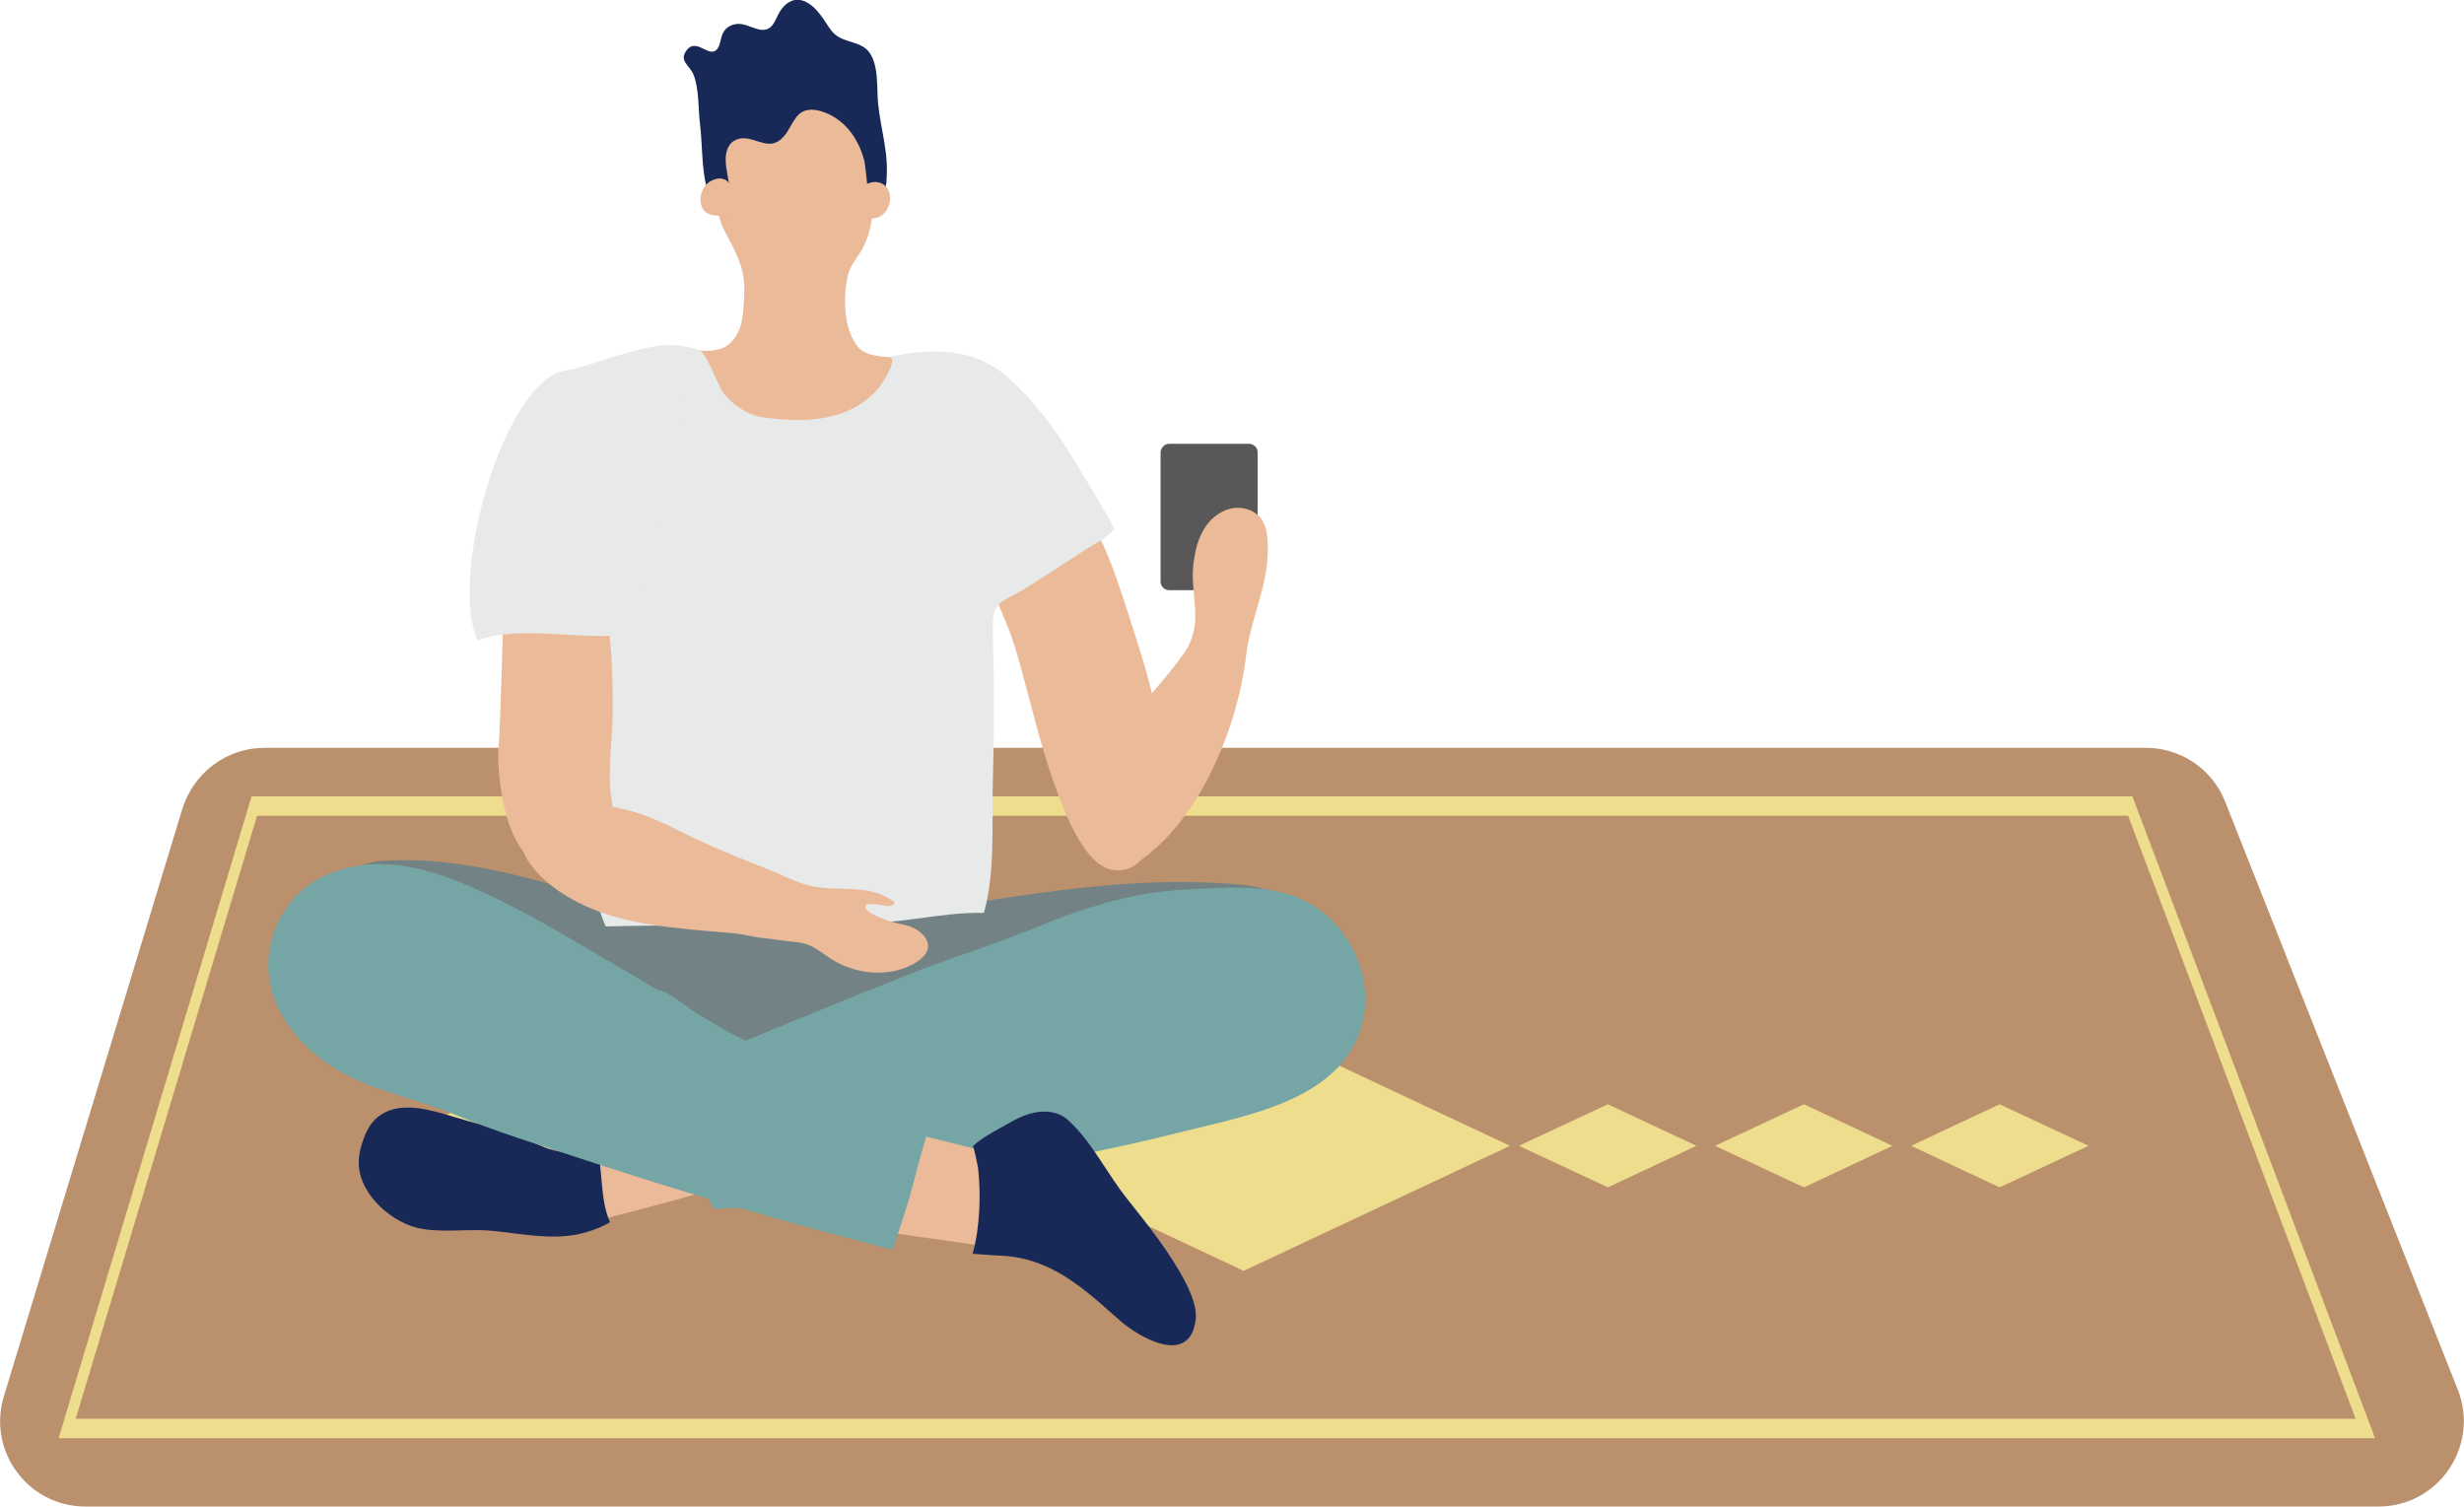 <?xml version="1.0" encoding="utf-8"?>
<!-- Generator: Adobe Illustrator 28.3.0, SVG Export Plug-In . SVG Version: 6.00 Build 0)  -->
<!DOCTYPE svg PUBLIC "-//W3C//DTD SVG 1.1//EN" "http://www.w3.org/Graphics/SVG/1.1/DTD/svg11.dtd">
<svg version="1.1" id="_レイヤー_1" xmlns:x="http://ns.adobe.com/Extensibility/1.0/" xmlns:i="http://ns.adobe.com/AdobeIllustrator/10.0/" xmlns:graph="http://ns.adobe.com/Graphs/1.0/"
	 xmlns="http://www.w3.org/2000/svg" xmlns:xlink="http://www.w3.org/1999/xlink" x="0px" y="0px" viewBox="0 0 634.6 388"
	 style="enable-background:new 0 0 634.6 388;" xml:space="preserve">
<style type="text/css">
	.st0{fill:#BB906D;}
	.st1{fill:#EFDD8E;}
	.st2{fill:#738284;}
	.st3{fill:#EABA99;}
	.st4{fill:#E8E9E9;}
	.st5{fill:#75A5A5;}
	.st6{fill:#192957;}
	.st7{fill:#595757;}
</style>
<path class="st0" d="M68.1,192.6h484.6c9,0,17.1,5.5,20.4,13.9l59.9,151.4c5.7,14.4-4.9,30.1-20.4,30.1H22
	c-14.8,0-25.3-14.3-21-28.4L47,208.2C49.9,199,58.4,192.6,68.1,192.6L68.1,192.6z"/>
<path class="st1" d="M611.7,370.4H15.1l49.7-165.3h484.4L611.7,370.4L611.7,370.4z M19.5,365.4h587.2l-58.6-155.3H66.2
	C66.2,210.2,19.5,365.4,19.5,365.4z"/>
<polygon class="st1" points="320.3,327.3 251.8,295.1 320.3,262.9 388.9,295.1 "/>
<polygon class="st1" points="221.8,305.8 198.9,295.1 221.8,284.4 244.6,295.1 "/>
<polygon class="st1" points="171.3,305.8 148.4,295.1 171.3,284.4 194.1,295.1 "/>
<polygon class="st1" points="120.8,305.8 98,295.1 120.8,284.4 143.6,295.1 "/>
<polygon class="st1" points="515,305.8 492.2,295.1 515,284.4 537.9,295.1 "/>
<polygon class="st1" points="464.6,305.8 441.7,295.1 464.6,284.4 487.4,295.1 "/>
<polygon class="st1" points="414.1,305.8 391.2,295.1 414.1,284.4 436.9,295.1 "/>
<path class="st2" d="M330.5,251.4c4-4.5,6.7-10.2,4.4-15.4c-2.6-6.1-10.3-7.8-16.9-8.3c-19.7-1.6-39.4,0.6-58.9,3.5
	c-27.4,4.1-54.1,10.9-81.8,5.6c-26.2-4.9-51.6-16.9-78.8-15.1c-19.1,1.3-35.5,35.1-13.1,44.1c19.9,7.9,40.1,15.2,60.4,21.9
	c7.8,2.6,15.6,5,23.7,6.2c11.7,1.7,23.7,0.8,35.4-0.5c15.1-1.7,30.1-4.2,44.9-7.4c7.4-1.6,14.8-3.5,22.2-5.2
	c9.6-2.2,19.7-6.4,28.9-10c9.4-3.7,18.1-9,25.8-15.5c0.1-0.1,0.3-0.2,0.4-0.4C328.4,254,329.6,253,330.5,251.4L330.5,251.4z"/>
<path class="st3" d="M298.5,188.1l0,0.2c1.1,7.9,2.5,37.2-11.5,35.8c-3-0.3-5.5-2.6-7.3-5.1c-2.6-3.5-4.5-7.6-6.1-11.7
	c-5.4-13.1-8-26.5-12-40c-3.7-12.5-12.2-24.4-11.6-37.9c0.2-3.7,1.4-7.6,4.4-9.7c4.5-3.3,11-1.2,15.6,2.1
	c11.8,8.4,16.4,23.4,20.7,36.6C293.8,168.1,297.1,177.9,298.5,188.1L298.5,188.1z"/>
<path class="st4" d="M275.4,116.5c-4.3-6.9-9.2-13.2-15.2-18.8c-10.9-10.1-24.7-7.5-37.9-4.3c-5.1,1.2-10.2,2.4-15.4,2.6
	c-5.4,0.2-11.2-0.7-16.4-2.1c-4.8-1.3-9.2-3.8-14.2-4.7c-4.6-0.8-9.6-0.3-13.5,2.2c-3,2-5.1,5.1-6.8,8.3
	c-6.5,12.5-5.3,24.9-6.5,38.4c-1.5,16.1-1.2,32.3-0.3,48.4c0.5,8.7,1.2,17.3,2,25.9c0.7,7.5,1.1,15.3,3.4,22.5
	c0.4,1.3,0.9,2.5,1.4,3.7c15.6-0.4,31.1-0.2,46.7-0.3c11.1-0.1,22.3-0.1,33.4-1.7c5.8-0.8,11.5-1.6,17.3-1.5c3-10.5,2-23.2,2.3-33.6
	c0.4-12.6,0.4-25.2,0-37.7c0-0.8,0-1.6,0-2.4c-0.1-6.8,2.8-6.4,8.1-9.7c5.3-3.3,10.5-6.7,15.7-10.1c2.4-1.6,5.9-3.2,7.5-5.4
	C283.3,129.3,279.3,122.8,275.4,116.5L275.4,116.5z"/>
<path class="st3" d="M228.9,92c-2.4-0.2-6-0.5-7.7-2.4c-3.7-4.2-4-11.5-3.2-16.8c0.2-1.2,0.4-2.4,0.9-3.5c0.7-1.5,1.7-2.8,2.6-4.2
	c3.6-5.7,3.6-12.3,3.2-18.8c-0.3-4.3,0.3-10.6-3.2-13.8c-2-1.8-3.9-3.4-6.3-4.8c-2.7-1.7-5.7-2.9-8.9-3.4
	c-5.4-0.9-10.2,0.4-14.6,3.3c-4.6,3-5.9,8.3-6.7,13.4c-0.9,5.8-1.2,11.9,1.1,17.4c1,2.3,2.4,4.4,3.4,6.7c2.1,4.8,2.4,7.2,2.1,12.5
	c-0.1,2.2-0.3,4.4-0.9,6.5c-0.7,2.1-2,4.1-3.9,5.2c-2,1.1-4.4,1.1-6.7,1c1.6,0,4.7,8.5,5.7,10.1c2.2,3.5,6.8,6.6,10.9,7.1
	c6.7,0.9,13.7,1.2,20.1-1.1c3.5-1.2,6.7-3.3,9.2-6.1C227,99.1,231.7,92.2,228.9,92L228.9,92z"/>
<path class="st5" d="M334.8,231.4c-7.5-3.2-15.9-3-24-2.6c-4.8,0.2-9.6,0.5-14.4,1.2c-10.6,1.6-20.8,5.2-30.7,9.3
	c-5.3,2.2-10.6,4-15.9,5.9c-4.2,1.5-8.5,2.9-12.8,4.6c-21.3,8.4-42.5,17.1-63.6,26.1c1.4,12.4,4.7,24.1,10.3,35.3
	c0.5,0.1,1,0.1,1.6,0.1c15.2-0.5,30.4-3,45.4-5.5c24.3-4,48.6-8,72.5-14c17.6-4.5,44-8.4,48-29.9
	C353.5,249.7,346.3,236.3,334.8,231.4L334.8,231.4z"/>
<path class="st3" d="M192.6,303.1c-2.1,2.1-43.4,12.4-43.4,12.4l-2.1-22.1l33.1-8.9L192.6,303.1L192.6,303.1z"/>
<path class="st6" d="M148.8,317.9c-7.1,1.4-14.2-0.1-21.9-0.9c-6-0.6-12.1,0.5-18.1-0.5c-7.5-1.2-16.1-8.6-16.4-16.6
	c-0.1-2.5,0.6-5,1.5-7.3c0.5-1.2,1.1-2.4,1.9-3.4c1.8-2.3,4.7-3.7,7.7-3.9c5.4-0.5,11.9,2,17,3.4c6,1.6,12,3.3,17.7,5.9
	c2.6,1.2,4.9,2.1,7.9,2.1c0.7,0,7.7-0.9,7.5-1.8c1.8,6.5,0.8,13.7,3.5,19.9C154.3,316.4,151.5,317.3,148.8,317.9L148.8,317.9z"/>
<polygon class="st3" points="211.2,314.9 254.7,321.1 260.9,298.3 219.5,288 "/>
<path class="st5" d="M229.9,321.7c1.5-4.4,3-8.7,4.3-13.2c1.9-6.7,3.4-13.4,5.7-19.9c-9.3-4.4-19-8.3-28.6-12
	c-7.6-3-15.1-6.4-22.3-10.1c-3.4-1.8-6.7-3.8-10-5.8c-2.1-1.3-7.2-5.7-9.6-5.7c-5.2-3.1-10.4-6.2-15.6-9.2
	c-10.1-6-20.2-11.9-30.9-16.7c-6.9-3.1-14.1-5.7-21.6-6.4c-7.5-0.7-15.4,0.8-21.6,5.1c-7.5,5.3-11.6,14.9-10.4,24
	c1.3,9.9,8.5,18.2,17,23.4c9.4,5.8,20.2,7.5,30.2,11.6c11.1,4.7,22.9,8.2,34.3,12c25.2,8.3,50.8,15.8,76.5,22.4
	C228.3,321.5,229.1,321.7,229.9,321.7L229.9,321.7z"/>
<path class="st6" d="M307.1,334.3c-0.4-1.2-1-2.4-1.5-3.5c-4.1-8.1-9.9-15.2-15.5-22.3c-5-6.3-9-14.6-15-20c-2-1.9-5-2.5-7.8-2.1
	s-5.3,1.6-7.7,3c-2.7,1.5-5.6,3-8,4.9c-0.4,0.3-0.7,0.6-1,0.9c0.2,0.2,1.2,4.9,1.3,5.6c0.4,3.6,0.5,7.3,0.3,10.9
	c-0.2,3.8-0.7,7.6-1.7,11.2c3.8,0.3,8.4,0.6,9,0.6c9.7,1,16.7,6,23.6,11.9c1.7,1.5,3.4,3,5.1,4.5c4.9,4.4,18,12.1,19.7,0.3
	C308.2,338.4,307.8,336.3,307.1,334.3L307.1,334.3z"/>
<path class="st6" d="M187.5,54.2c0.4-0.7,0.5-1.5,0.6-2.3c0.2-3-0.7-6-1.1-9.1c-0.1-1.2-0.2-2.4,0.1-3.6c0.3-1.2,0.9-2.3,1.9-2.9
	c3.3-2,6.5,1,9.7,0.7c1.8-0.2,3.1-1.6,4.1-3.1c0.9-1.5,1.7-3.2,2.9-4.4c2-1.9,5-1.3,7.3-0.3c5.1,2.2,8.2,6.9,9.6,12.2
	c0.4,1.6,1,10.3,1.9,14c-0.3-1.5,2-3.6,2.6-4.8c1.2-2.4,1.2-3.2,1.3-5.8c0.3-7.2-2.3-13.8-2.4-20.9c-0.1-2.9-0.1-5.8-1.1-8.5
	c-1.3-3.4-3.4-3.9-6.6-4.9c-4.4-1.4-4.3-3.2-7.1-6.8c-1.6-2.1-3.9-4.1-6.5-3.7c-2.2,0.4-3.7,2.4-4.6,4.4c-0.5,1.1-1.1,2.3-2.1,2.9
	c-2.1,1.2-4.6-0.7-7-1.1c-1.9-0.3-4,0.6-4.8,2.3c-0.5,1-0.6,2.2-1,3.3c-2,4.4-5.6-2.6-8.4,1.2c-2,2.7,0.8,3.8,1.8,6.2
	c1.5,3.7,1.2,9,1.7,12.9c0.6,5,0.4,10.9,1.6,15.8C182.1,49.6,185.5,57.8,187.5,54.2L187.5,54.2z"/>
<path class="st3" d="M226.4,47c-1.9-0.5-4.1,0.5-5.1,2.2c-0.3,0.5-0.4,1.1-0.4,1.7c-0.7,2.8,1.5,6.1,4.9,5.2
	C229.7,55,230.8,48.2,226.4,47L226.4,47z"/>
<path class="st3" d="M188.6,48.4c-0.2-0.3-0.4-0.6-0.6-0.8c0-0.1-0.1-0.3-0.2-0.4c-1.4-2-4.3-1.3-5.9,0.3c-1.4,1.5-2,4.2-1,6.1
	c1.1,2.2,4.7,2.4,6.6,1.2C189.8,53.2,189.6,50.4,188.6,48.4L188.6,48.4z"/>
<path class="st7" d="M301.1,114.3h20.6c1.2,0,2.2,1,2.2,2.2v33.3c0,1.2-1,2.2-2.2,2.2h-20.6c-1.2,0-2.2-1-2.2-2.2v-33.3
	C299,115.3,299.9,114.3,301.1,114.3z"/>
<path class="st3" d="M279.9,217.7c-0.4-0.8-0.7-1.6-0.9-2.5c-0.8-3.4-0.3-7.1,0.7-10.5c4.2-14.2,16.6-24.3,25.2-36.4
	c5.5-7.9,1.4-14.7,2.5-23.4c0.4-3,1.1-5.9,2.6-8.5c1.5-2.6,4-4.7,6.9-5.4s6.3,0.3,8,2.7c1.3,1.8,1.5,4.1,1.6,6.3
	c0.5,10.3-4.4,18.9-5.6,29c-2.1,18.1-11.7,41.8-27.2,52.6C288.5,225.3,282.5,222.8,279.9,217.7L279.9,217.7z"/>
<path class="st3" d="M196.7,241.6c-0.4,0-0.7-0.1-1-0.1c-2.2-0.3-4.3-0.9-6.5-1.1c-5-0.5-10-0.8-14.9-1.4c-7.3-0.8-14.6-2-21.5-4.8
	c-6-2.4-12.3-6.3-16.1-11.5c-1-1.3-1.9-2.8-2.1-4.5c-0.4-2.2,0.4-4.3,1.1-6.4c0.7-2,1.4-4,2.9-5.4c0.7-0.7,1.6-1.2,2.5-1.7
	c1-0.5,2-1,3.1-1.1c1.4-0.1,2.6,0.4,3.8,1.2c1,0.7,1.9,2.1,3.1,2.5c1,0.3,2.6,0.1,3.7,0.1c1.6,0.1,3.1,0.4,4.6,0.7
	c5.8,1.2,11.1,3.6,16.4,6.3c7.2,3.6,14.6,6.6,22.1,9.5c3.3,1.3,6.5,3.1,9.9,4c7.5,2.1,15.4-0.6,22.1,4.1c0.3,0.2,0.6,0.5,0.4,0.8
	c-0.1,0.2-0.2,0.2-0.4,0.3c-1.1,0.5-2.3,0.1-3.4-0.1c-0.8-0.1-1.6-0.2-2.4-0.2c-0.5,0-1.1,0.1-1.2,0.6c-0.4,1.8,6.2,3.9,7.4,4.2
	c1.6,0.4,3.3,0.6,4.8,1.3c1.1,0.5,2.1,1.2,2.9,2.2c0.5,0.6,0.9,1.3,1,2.1c0.3,2-1.4,3.6-3.1,4.7c-6.6,4-15.6,3.2-22.1-1.1
	c-1.8-1.2-3.5-2.6-5.5-3.4c-1.5-0.6-3.1-0.8-4.6-0.9C201.3,242.2,199,241.9,196.7,241.6L196.7,241.6z"/>
<path class="st3" d="M129.7,156c0,0-0.9,34.2-1.3,36.2s-0.1,24.5,10,30.4s20.5-7.5,20.5-7.5l-1.4-9.1c-1.1-7.1,0.2-15.4,0.3-22.6
	c0.1-10-0.4-25.8-4-35h-0.8L129.7,156L129.7,156z"/>
<path class="st4" d="M175.8,115.5c1.3-5.4-0.8-10.3,0.7-16.6c4.4-18.5-19.1-5.4-30.9-3.5c-15.6,2.5-30.1,52.5-22.6,69.6
	c10.7-4.4,29,0.5,40.3-1.9c0.3-8.7,8.8-33,10.9-41.5C174.9,119.4,175.4,117.4,175.8,115.5L175.8,115.5z"/>
</svg>
